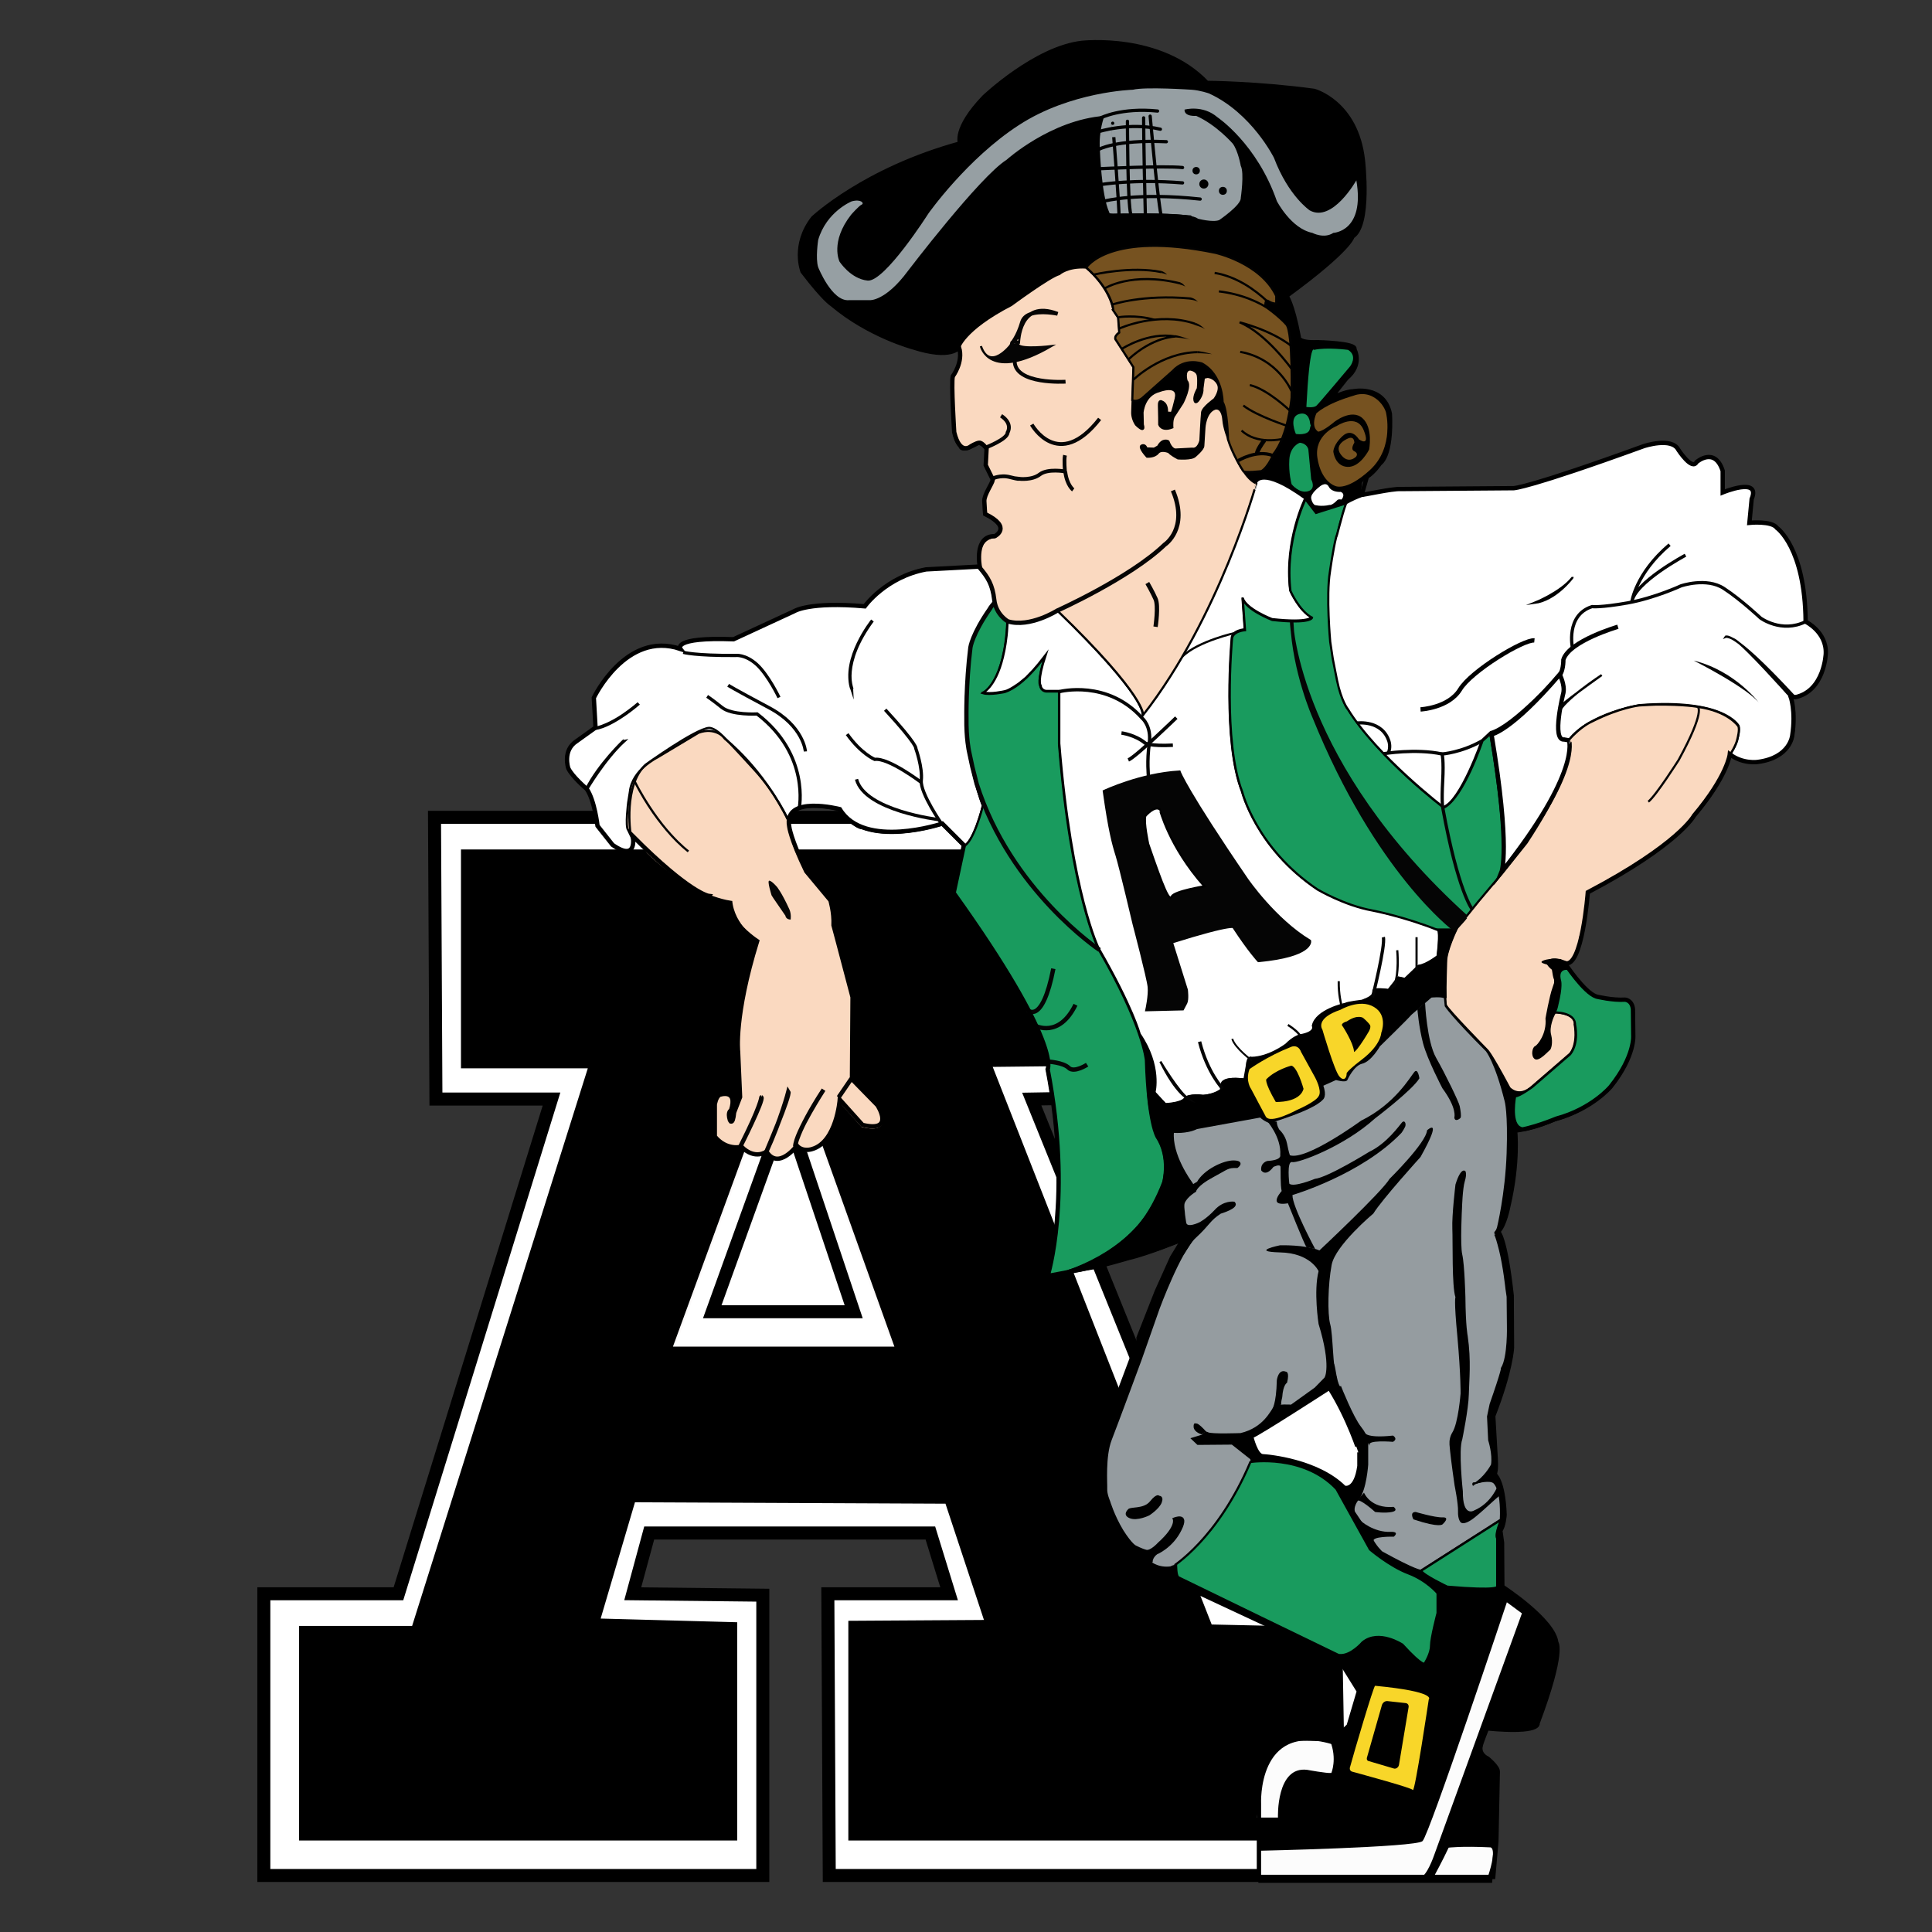 <?xml version="1.0" encoding="utf-8"?>
<!-- Generator: Adobe Illustrator 27.7.0, SVG Export Plug-In . SVG Version: 6.00 Build 0)  -->
<svg version="1.1" id="Layer_1" xmlns="http://www.w3.org/2000/svg" xmlns:xlink="http://www.w3.org/1999/xlink" x="0px" y="0px"
	 viewBox="0 0 680.3 680.3" style="enable-background:new 0 0 680.3 680.3;" xml:space="preserve">
<rect x="0" y="0" width="680.3" height="680.3" fill="#333333" stroke="none"/>
<style type="text/css">
	.st0{fill:#FFFFFF;stroke:#000000;stroke-width:4.582;stroke-miterlimit:10;}
	.st1{stroke:#000000;stroke-width:0.764;stroke-miterlimit:10;}
	.st2{fill:#FFFFFF;stroke:#FCFAFA;stroke-width:0.764;stroke-miterlimit:10;}
	.st3{fill:none;stroke:#000000;stroke-width:4.582;stroke-miterlimit:10;}
	.st4{fill:#FAD9C0;stroke:#FAD9C0;stroke-width:0.764;stroke-miterlimit:10;}
	.st5{fill:#FFFFFF;stroke:#000000;stroke-width:0.764;stroke-miterlimit:10;}
	.st6{fill:#199B5E;stroke:#000000;stroke-width:0.764;stroke-miterlimit:10;}
	.st7{fill:#FAD9C0;stroke:#000000;stroke-width:0.764;stroke-miterlimit:10;}
	.st8{fill:#959CA0;stroke:#000000;stroke-width:0.764;stroke-miterlimit:10;}
	.st9{fill:#FCFCFC;}
	.st10{fill:#FFFFFF;stroke:#000000;stroke-width:1.527;stroke-miterlimit:10;}
	.st11{fill:#765220;stroke:#020202;stroke-width:0.764;stroke-miterlimit:10;}
	.st12{fill:#969FA3;}
	.st13{fill:#189B5D;}
	.st14{fill:#765220;}
	.st15{fill:#FFFFFF;}
	.st16{fill:#F8D629;}
	.st17{fill:#F8D629;stroke:#F8D629;stroke-width:0.764;stroke-miterlimit:10;}
	.st18{fill:none;stroke:#050505;stroke-width:1.527;stroke-miterlimit:10;}
	.st19{fill:#050505;}
	.st20{fill:none;stroke:#050505;stroke-width:0.764;stroke-miterlimit:10;}
	.st21{fill:none;stroke:#050505;stroke-width:1.145;stroke-miterlimit:10;}
	.st22{fill:none;stroke:#050505;stroke-width:1.184;stroke-miterlimit:10;}
	.st23{fill:none;stroke:#050505;stroke-width:1.222;stroke-miterlimit:10;}
	.st24{fill:#050505;stroke:#050505;stroke-width:1.184;stroke-miterlimit:10;}
	.st25{fill:none;stroke:#050505;stroke-width:0.649;stroke-miterlimit:10;}
	.st26{fill:#050505;stroke:#050505;stroke-width:1.145;stroke-miterlimit:10;}
	.st27{fill:none;stroke:#000000;stroke-width:1.527;stroke-miterlimit:10;}
	.st28{fill:none;stroke:#000000;stroke-width:0.764;stroke-miterlimit:10;}
	.st29{fill:#050505;stroke:#050505;stroke-width:0.764;stroke-miterlimit:10;}
	.st30{fill:none;stroke:#050505;stroke-width:1.336;stroke-miterlimit:10;}
	.st31{fill:none;stroke:#000000;stroke-width:1.145;stroke-miterlimit:10;}
	.st32{fill:none;stroke:#000000;stroke-width:1.145;stroke-linecap:round;stroke-miterlimit:10;}
</style>
<g id="Letter_A">
	<polygon class="st0" points="268.6,660.4 92.9,660.4 92.9,561.2 140.3,561.2 194.2,387 153.5,387 153,287.8 209.5,287.8 
		404.5,287.8 404.5,386.3 363.3,387 427.4,545.4 488.5,569.3 490,660.4 292,660.4 291.5,561.2 334.2,561.2 327.6,539.8 228.6,539.8 
		222.8,561.2 268.6,561.7 	"/>
	<polygon class="st1" points="162.7,299.5 162.7,375.8 207.5,375.8 145.4,572.9 105.7,572.9 105.7,647.7 259.2,647.7 259.2,571.6 
		211,570.3 223.3,528.6 333.2,529.1 347,570.8 299.1,571.1 299.1,647.7 473.5,647.7 472.2,573.4 426.4,572.4 349,375.3 394.6,374.8 
		393.8,299.5 	"/>
	<polygon class="st2" points="237.5,473.8 314.4,473.8 283.8,388.3 268.8,388.3 	"/>
	<polygon class="st3" points="250.8,461.9 300.6,461.9 279.8,399.8 273.2,399.8 	"/>
</g>
<g id="black_fill">
	<path d="M485.7,163.5c4.6-3.6,3.6-17.6,3.6-17.6c-2-10.2-13-7.9-13-7.9c-2.5,0-7.9,2.5-7.9,2.5l5.6-7.1c5.9-4.8,2.8-10.2,2.8-10.2
		c1-2.3-13-2.5-13-2.5c-7.4,0.3-6.6-2-6.6-2c-2.3-12-4.3-14.3-4.3-14.3c22.7-16.5,23.2-20.9,23.2-20.9c6.4-3.8,3.7-26.9,3.7-26.9
		c-2.3-20.5-17.2-24.4-17.2-24.4c-19.9-2.7-37.7-2.8-37.7-2.8c-16.4-17.3-44-14.1-44-14.1c-16.3,1.8-34.5,19.1-34.5,19.1
		c-10.8,11.3-8.4,16.3-8.4,16.3C304.3,60,286.2,77,286.2,77c-7.4,9.5-3.7,18.8-3.7,18.8c7.8,10.1,10.4,11.6,10.4,11.6
		c13,10.9,28.5,15.1,28.5,15.1c13.6,4.4,16.2,0,16.2,0c1.6,5.3-2.2,10.2-2.2,10.2c-0.7,2.4,0.5,19.7,0.5,19.7c2,8.3,5.8,5,5.8,5
		s1.9-1.2,3-1.3s2.6,2.1,2.6,2.1L347,164l2.5,5.1c-0.4,1.6-3.1,5.4-3,7.6c0.1,2.4,0.3,4.5,0.3,4.5c9.7,4.8,3.4,7.8,3.4,7.8
		c-7.4-0.2-5.3,10.7-5.3,10.7l-18.9,1c-14.3,2.7-21.6,13-21.6,13c-19.7-1.7-24.8,1.7-24.8,1.7l-21.4,9.9c-22-0.8-18.7,3.4-18.7,3.4
		c-19.3-6.5-30.5,17.2-30.5,17.2l0.6,10.5l-6.7,4.8c-5,3.2-2.9,9.5-2.9,9.5c1.3,2.9,6.5,7.3,6.5,7.3c2.9,4,3.8,13,3.8,13l5.3,6.7
		c9,6.3,7.1-3.1,7.1-3.1c20.2,20.4,26.9,21.1,26.9,21.1c-1.1,1.7,9.6,8.9,9.6,8.9c1.9,3.4,7.3,7,7.3,7c-8.2,26.5-6.7,38.9-6.7,38.9
		l0.7,16l-2.1,5.4c-0.6,5-1.5,2.7-1.5,2.7c-1-3.1,0.4-3.4,0.4-3.4c2.5-7.8-4-5.5-4-5.5c-1.3,0.8-1.7,3.4-1.7,3.4v11.3
		c4.2,5.2,9.4,3.6,9.4,3.6c4.8,4.8,8.8,1.7,8.8,1.7c4.2,6.7,10.7-2.1,10.7-2.1c2.1,2.5,5.4,1.2,5.4,1.2c8.6-2.5,9.5-17.7,9.5-17.7
		l8.2,9.2c11.6,2.9,5.3-6.9,5.3-6.9l-9-9.2l0.2-28.9c-4.8-18.3-6.7-25.3-6.7-25.3c0.2-4.6-1.1-8.8-1.1-8.8l-8.5-10.2
		c-5.5-11.6-6-15.8-6-15.8c-2-11.2,17.8-6.1,17.8-6.1c8.7,14.3,36.1,5.1,36.1,5.1l7.6,7.6l-3.6,16.8c38.2,53.5,33.1,62.1,33.1,62.1
		c8.7,45.3,0,72.8,0,72.8c31.6-5.6,47.9-13.2,47.9-13.2L400.4,473l-6.1,16.3c-13.2,32.1-3.6,45.3-3.6,45.3
		c9.2,18.8,19.9,20.9,19.9,20.9l60.1,28l7.6,12.2l-3.6,12.2l-6.1,5.6c-27-7.6-25.5,21.9-25.5,21.9V663h82.3l1.3-14.4l0.5-24.6
		c0-1.7-3.6-4.6-3.6-4.6c-3.4-1.7-2.4-4.5-2.4-4.5c0-0.6,2.2-6.1,2.2-6.1c19.2,1.8,17.8-1.8,17.8-1.8c9.5-25.3,6.6-28.4,6.6-28.4
		c-0.9-8-19-19.7-19-19.7l-0.1-15.5l-0.6-4.3c1.3-1.4,1.5-5.5,1.5-5.5c-0.5-12.5-3.6-14.3-3.6-14.3c0.9-1,0.4-6.6,0.4-6.6l-0.8-13.9
		c6.4-16,6.6-24.1,6.6-24.1l-0.1-18.3c-2.3-21-4.8-22.5-4.8-22.5c2.3-2,3.6-8.9,3.6-8.9c3.7-15.8,2.4-26.7,2.4-26.7
		c5.7-0.5,14.5-4.2,14.5-4.2c12.6-3.4,19.1-11.2,19.1-11.2c8.8-11.1,8-18.3,8-18.3l-0.1-9c-0.3-3.3-2.8-3.4-2.8-3.4
		c-4.3,0.3-10.1-1.1-10.1-1.1c-4.3-1.5-11.1-11.8-11.1-11.8c6.1,2.2,8.1-24.9,8.1-24.9c32.1-16.9,37.4-27,37.4-27
		c11.8-14,12.6-21.6,12.6-21.6c4.6,3.4,9.8,2.7,9.8,2.7c11.6-1.5,12.2-9.4,12.2-9.4c1.3-8.7-0.6-13.7-0.6-13.7l1.7,0.3
		c10.3-2.3,10.7-15.4,10.7-15.4c0.3-7.6-7.1-11.2-7.1-11.2c-0.1-26.1-10.1-33-10.1-33c-1.8-2.5-9.7-1.8-9.7-1.8l0.8-8.4
		c3.3-7.9-10.2-2.3-10.2-2.3V166c-2.8-8.7-9.2-3.1-9.2-3.1c-1.5,3.1-6.4-4.3-6.4-4.3c-2.3-4.6-12.2-1.3-12.2-1.3
		c-40.7,14.8-45.8,14.8-45.8,14.8l-39.7,0.3c0,0-11.7,1.8-14,2.3l0.5-4.7l1.3-1.6L485.7,163.5z"/>
</g>
<g id="figure_color_and_deyail">
	<path class="st4" d="M221.4,292.3c0,0-1.3-13.2,2.9-19.3c0,0,2.1-2.9,5.7-5.3l16.2-9.7c0,0,5.5-2.7,9,1.7c0,0,15.7,14.4,22.5,29.1
		c0,0-1.4,5.9,4.4,16c0,0-0.7,0.4,9.4,12.6c0,0,1.5-0.4,1.9,8.8l6.5,26.7v27.5l9,9.2c0,0,6.3,9.7-5.3,6.9l-8.2-9.2
		c0,0-1.6,15.8-9.9,17.6c0,0-1.1,1.1-5-1.1c0,0-6.9,8.6-10.7,1.3c0,0-4.6,2.7-8.8-1.7c0,0-3.6,2.7-9.4-3.6v-9.7c0,0-0.1-3.4,3.3-4
		c0,0,3.4-1.9,1.7,5.3c0,0-1.3,10.1,2.7,0.8l1.5-5.3l-1-16c0,0-0.6-13.6,7.4-39.7c0,0-8.4-5.7-9-14.3c0,0-13.9-1-30.1-16.8
		C228.1,299.7,226.7,298.8,221.4,292.3z"/>
	<path class="st5" d="M339.3,297.9l-7.6-7.6c0,0-16.4,5.6-28,1.3c0,0-2,0.8-8.2-6.4c0,0-16.7-4.4-17.9,3.6c0,0-4.3-9.4-11.9-17.7
		c0,0-8.9-9.8-10.7-11.4c0,0-3.2-3.8-9-1.7l-14.5,8.7c0,0-8.9,4.3-9.7,12.1l-0.6,3.8c0,0-1.1,8.5,0,9.7l1.5,3.1c0,0,0.9,6.6-4.6,3.8
		l-2.6-1.6l-5.3-6.7c0,0-0.9-9.2-3.8-13c0,0-3.4-2.5-6.5-7.3c0,0-2.2-6.6,2.9-9.5l6.7-4.8l-0.6-10.5c0,0,6-12.6,16.5-16.8
		c0,0,6.3-3.1,14-0.4c0,0-1.8-2.5,5.9-3.1c0,0,5.3-0.8,12.9-0.3l21.4-9.9c0,0,6.9-3.9,24.8-1.7c0,0,8-10.8,21.6-13l18.9-1
		c0,0,3.8,2.4,5.2,12.5c0,0-6.4,7.8-8.5,15.7c0,0-3.1,23.4-0.3,37.9c0,0,2.5,12.2,4.8,17.8C346.2,283.7,342.9,296.9,339.3,297.9z"/>
	<path class="st6" d="M350.1,212.3c0,0-6.4,7.8-8.5,15.7c0,0-3.1,23.4-0.3,37.9c0,0,2.5,12.2,4.8,17.8c0,0-3.3,13.2-6.9,14.3
		l-3.6,16.8c0,0,35.8,48.7,33.1,62.1c0,0,6.7,30.3,2.4,60.6c0,0,0.2,0.8-2.4,12.2c0,0,18.3-3.4,31.2-16.9c0,0,5.1-4.7,9.7-16.5
		c0,0,2.4-8.8-2.3-15.9c0,0-3.1-4.6-3.8-27.1c0,0-1-12.1-16.7-39.1c0,0-9.8-19.9-13.9-72.2v-18.5h-4.4c0,0-1.9,0-2.2-2
		c0,0-1.3-1.3,1.8-10.7c0,0-7.3,10.7-14.4,12.9c0,0-5.2,1.1-7.5,0.4c0,0,7.6-3.8,8.5-25.2C354.9,218.8,352.2,217.6,350.1,212.3z"/>
	<path class="st5" d="M410.3,388.8l-3.8-4.1c0,0,2.5-9.3-5.2-20.6c0,0-2.4-9.3-14.4-30.1c0,0-9.6-19.1-13.9-72.2v-18.5h-4.4
		c0,0-1.9,0.1-2.2-2c0,0-1.3-1.3,1.8-10.7l-2.5,3.2l-1.9,2.2l-2.5,2.6l-2.3,1.9c0,0-3.5,2.6-5.2,2.9c0,0-5.2,1.2-7.5,0.4
		c0,0,4.9-2.3,7.3-14.5c0,0,0.9-4.1,1.1-8.8l0.1-1.9c0,0,7,2.6,17.4-3.8c0,0,29.4,28,30.2,36.8c0,0,22.6-26.2,39.9-81.7
		c0,0,1.8-5.6,17.3,5.6c0,0-7.4,14.8-5.3,32.3c0,0,3.1,7.1,7.6,9.4c0,0-0.3,2.3-14,0.8c0,0-9.4-3.6-10.4-7.6l0.8,11.2
		c0,0-4.6,0.3-4.6,3.3c0,0-3.3,36,3.6,53.6c0,0,4.9,19.9,26.5,34.4c0,0,9.4,5.6,19.3,7.4c0,0,11.1,2.1,23.1,6.9c0,0,1.2-0.5,0,9.5
		c0,0-4,3.1-6.7,3.4l-4.8,4.6l-2.3-0.5l-3.5,4.4c0,0-5-0.7-5.3,0.2c0,0,1.2,1.8-4,3.6c0,0-5.1,0.6-5.9,1.1c0,0-10.3,2.2-11.4,7.7
		c0,0,1.4,2.4-4.7,3.4c0,0-2.3,0.7-4.7,3.2c0,0-6,4.6-12.2,4.7c0,0-1.4-0.9-1.7,3.1l-0.8,4.5c0,0-5.7-0.6-7.1,0.5
		c0,0-1.4,0.4-1.1,3.1c0,0-2.2,1.9-6.5,2.2c0,0-4.9-0.6-6.1,0.7C417.6,386.6,416.8,388.4,410.3,388.8z"/>
	<path class="st6" d="M459.7,175.8c0,0-7.4,14.8-5.3,32.3c0,0,3.1,7.1,7.6,9.4c0,0-0.3,2.3-14,0.8c0,0-9.4-3.6-10.4-7.6l0.8,11.2
		c0,0-4.6,0.3-4.6,3.3c0,0-3.3,36,3.6,53.6c0,0,4.9,19.9,26.5,34.4c0,0,9.4,5.6,19.3,7.4c0,0,11.1,2.1,23.1,6.9h6.5
		c0,0,10.5-13.3,16.4-20c0,0,1.9-11.1-4.4-49.1l-2.8,2.5c0,0-6.7,20-13.6,23.5c0,0-22-16.4-33.6-34.5c0,0-3.2-2.2-6.1-23.8
		c0,0-2.1-17.6,1.1-32.1c0,0,1.3-8.4,4.3-16.8l-10.7,3.4L459.7,175.8z"/>
	<path class="st5" d="M474,177.2c0,0,7.8-5,19.3-5l39.7-0.3c0,0,3.4,0.7,45.8-14.8c0,0,10.1-3.6,12.2,1.3c0,0,4.6,7.4,6.4,4.3
		c0,0,5.9-6,9.2,3.1v7.6c0,0,13.5-5.7,10.2,2.3l-0.8,8.4c0,0,6.8-1.3,9.7,1.8c2.8,3.1,9.3,8.2,10.1,33c0,0,10.5,4.7,6.2,16.5
		c0,0-2.7,10.6-11.4,9.8l0.8,3.6c0,0,0.9,6.6-0.1,9.7c0,0-0.6,6.8-8.5,9c0,0-6.5,3.1-13.6-1.8c0,0,2.4-3.6,2.7-6
		c0,0,0.7-2.5,0.3-4.1c0,0-4.9-9.7-34.9-7.3c0,0-17.7,2.9-24.8,12.2l-1.7-0.3c0,0-4.3,1.8-0.3-16.4c0,0,0.8-1.7-1.3-6.5
		c0,0-16.2,18.2-24.3,20.5l-3.1,2.9c0,0-7.4,21.4-13.6,23.5c0,0-23.5-18-33.6-34.5c0,0-2.3-2.8-3.8-10.1l-1.5-7.6l-0.9-6
		c0,0-1.5-16.2-0.1-24.7c0,0,1.1-7.9,2.2-12.2C470.7,189.2,472.4,181.5,474,177.2"/>
	<g>
		<path class="st7" d="M609.2,265.7c0,0,2.2-3.3,2.6-5.6c0,0,0.9-3.3,0.3-4.4c0,0-3.5-5.3-14.3-6.8c0,0-4.5-0.9-14.7-0.8
			c0,0-5,0.2-5.9,0.3c0,0-6.8,0.7-16.5,5.6c0,0-4,1.6-8.3,6.6c0,0,4.3,7-14.9,36.2l-8.4,10.5l-8.5,10.1l-7.9,9.8
			c0,0-3.2,6.5-3.6,10.8s-0.5,14.4,0,15.9s14.4,15.7,14.4,15.7s1,0.4,8,13.5c0,0,3.3,3.8,8-0.5l13.3-11.5c0,0,2.9-2.8,1.7-10.4
			c0,0,1.1-3.8-7.3-4.3l0.5-8.4v-6.1c0,0-4.6-3-1.8-3.8c0,0,2.9-1,5,1.1c2.1,2.2,6.3-7.8,5.8-8.9s0,0,0,0s2-7.6,2.4-16
			c0,0,26.5-13,37.4-27C596.6,287.4,606.4,276.9,609.2,265.7"/>
		<path class="st7" d="M609.2,265.7"/>
	</g>
	<path class="st1" d="M376.9,447.3c0,0,24.7-6.7,32.8-31.1c0,0,2.4-8.8-2.3-15.9c0,0-2.8-7.7-3.1-15.8l2.3,0.3l3.8,4.1
		c0,0,5,0.1,7.3-2.3c0,0,1.7-1.4,6.1-0.7c0,0,4.5-0.3,6.5-2.2c0,0-2.1-5.1,8.1-3.5c0,0,2.1,10,5.6,12.9l-22.5,4.1
		c0,0-4.5,1.7-8.4,1.3c0,0-0.6,4.7,2.8,11.7c0,0,1.7,4.3,3.3,5.9c0,0,1.5,1.2,1.4,3.1c0,0-3.8,2.5-4.1,4.6c0,0-0.2,5.8,0.8,7.6
		c0,0,1.1,1.6,5.1,1.3l-5.7,8.8l-2.7,1.6l2.9-6.5c0,0-12.9,5.3-19.3,6.7c0,0-9.6,2.9-14.3,3.6C383.1,446.8,377.7,448.3,376.9,447.3z
		"/>
	<path class="st1" d="M486.9,366.4c0,0,6.2-10.5-5.9-14.4c0,0,3.4-1.1,2.7-3.1c0,0-0.2-0.9,5.3-0.2l3.5-4.4l2.3,0.5l4.8-4.6
		c0,0,2.7-0.1,6.7-3.4c0,0,1.1-9,0-9.5h6.5c0,0-3.7,7.7-3.6,11.4c0,0-0.3,9-0.2,12.3c0,0-2.2-0.7-4.9-0.3l-7.1,6.1
		c0,0-6.4,6.8-7.1,7L486.9,366.4z"/>
	<path class="st6" d="M549.2,338.2c0,0-8.1-1.5-1.4,3.8l-0.5,14.5c0,0,7.3-0.2,7.3,4.3c0,0,1.5,6.3-1.7,10.4l-13.3,11.5
		c0,0-4.7,3.5-6.1,3.3c0,0-1.7,8.9,1.5,10.9l2,1c0,0,4.4-0.7,10.4-3.4c0,0,9.6-1.9,19.3-11c0,0,6.1-6.2,8.2-15.7c0,0,0.6-6.9,0-13.1
		c0,0,0.1-3.4-5.7-2.6c0,0-3.8,0-7-1.1c0,0-4.6-2-8.8-8.6L551,339C550.9,339.2,550.7,338.6,549.2,338.2z"/>
	<path class="st8" d="M399.9,474.6l6.7-15.2l7.3-16.4l2.7-1.6l5.7-8.8c0,0-3.6,0.8-5.1-1.3c0,0-0.9-2.1-0.8-7.6c0,0-0.1-2,4.1-4.6
		c0,0,0.3-0.7-1.4-3.1c0,0-6.9-9.4-6.1-17.5c0,0,4.8,0.5,8.4-1.3l22.5-4.1c0,0,0.6,0.9,3.1,2c0,0,15-4.3,18.5-8.1c0,0,1.5-0.9,0-4.9
		l4.9-2.2c0,0,3.7,1.1,3.8,0c0,0,2.3-5,5.3-5.7c3.1-0.7,6.1-6,6.1-6l5.7-5.6l3.6-3.6l1.9-2l7.1-6.1c0,0,3.6-0.4,4.9,0.3l0.3,3
		c0,0,2.2,3.5,14.4,15.7c0,0,3.2,3.8,6.7,17.8c0,0,1.2,4,0.7,18.4s-3.4,26.2-3.4,26.2s-0.5,1.6-1.2,2.1c0,0,0.4-0.3,1.9,5.7
		s2.3,13.8,2.3,13.8l0.4,2.7l0.1,10.3c0,0,0.3,11-2.1,14.9c0,0,0.3,0.4-4,12.7l-0.9,4.3l0.4,8.3c0,0,1.6,4.9,1,8.7
		c0,0-1.6,3.3-5.1,6.1c0,0,4.2-1.1,5.7,0c0,0,3,1.8,2.5,13.2l-28.2,18c0,0-1.5,0.3-13.8-6.5c0,0-2.3-2-4-5.6l-5.7-8.5
		c0,0-1-1.8,1.5-4.9c2.5-3.1,3.1-11.9,3.1-11.9v-7.3c0,0,0.4-2.2-2.4-5.7s-7-14.1-7-14.1s-1,0.8-2.1-6.1s-2.3,1.9-2.3,1.9l-4.4,4.5
		l-8.5,6.1c0,0-4.8-0.4-5.9,0.7s-3.5,7.3-11.9,9.3c0,0-10.5,0.4-11.6-0.3c-1.1-0.7-1.8,0.8-1.8,0.8l-3.6,1.1l1.9,1.8l12.1-0.1
		l6.7,5.3c0,0,0.4,1.5,0.2,2.7s-9.3,19-9.3,19l-5.5,6.5c0,0,0.2,2.9-9.2,8.7c0,0-6.5,4-9.6,3.9c0,0-10-4.8-17.4-21.5
		c0,0-5.2-8.3-0.4-28C389.3,504.6,389.4,501.8,399.9,474.6z"/>
	<path class="st6" d="M440.3,514.8c0,0,18.6-2.9,30.3,9.5l11.8,21.3c0,0,6.9,5.9,13.5,8.4s10.3,7,10.3,7v7c0,0-2.3,8.7-2.3,11.5
		s-2.2,6.2-2.2,6.2s-0.3,1.7-7.9-6.6c0,0-8.3-5.5-14-0.8c0,0-4,4.7-7.9,4.5c0,0-1.8,0.4-4.5-0.4l-57.2-26.7l-4.1-1.7
		c0,0,3.8-0.7,6.7-2.3C412.8,551.7,428.8,542,440.3,514.8z"/>
	<path class="st6" d="M500.4,553.1l28.2-18c0,0-2.3,5.1-1.4,6.6v17c0,0,0.8,1.6-17.6,0C509.6,558.7,501.2,554.7,500.4,553.1z"/>
	<path class="st5" d="M468,489.2c0,0-24.1,15.6-27,16.8c0,0,1.6,6.4,3.7,6.4c2.1,0.1,19.3,1.7,28.8,11.1c0,0,3.6,1.3,4.8-7.3v-4.8
		C478.3,511.5,474.6,499.7,468,489.2z"/>
	<path class="st9" d="M443.2,651.7c0,0,55.3-1.2,57.7-3.4c2.4-2.2,29.7-84.1,29.7-84.1l5.3,3.9l-31,85.4c0,0-2.4,7-4.8,7.7
		l-56.9-0.3L443.2,651.7L443.2,651.7z"/>
	<path class="st9" d="M505,660.6c0,0,3-5.5,5.1-10c0,0,4.5-0.6,14.7-0.1c0,0,2.5-0.1-0.8,10.1H505z"/>
	<path class="st9" d="M442.6,640h7.4c0,0-0.7-18.2,10.3-16.8c0,0,7,1.3,8.5,1.1c0,0,2.1-4.9-0.4-11.2l-13.9-0.2
		c0,0-7.8,3.2-9.9,11.6L442.6,640z"/>
	<path class="st7" d="M402.5,251.8c0,0,1.4-6.3-30.2-36.8c0,0-9.4,6.2-17.4,3.8c0,0-2.8-1.2-4.8-6.5c0,0-0.8-8.7-5.2-12.5
		c0,0-1.8-10,5.3-10.7c0,0,6.3-2.8-3.4-7.8l-0.3-4.5c0,0-0.6-1.1,3-7.6l-2.5-5.1l0.3-5.8c0,0-0.1-0.9-2.6-2.1c0,0-6.3,4-6.8,0.9
		c0,0-1.5-1.2-2-4.5l-0.6-19.1c0,0,4.5-7.3,2.3-10.8c0,0,1.5-6.5,18.5-15.3c0,0,13.4-9.9,16.9-10.9c0,0,2.9-2.7,9.4-2.3
		c0,0,8,6.3,9.7,15.1l1.7,2.5l0.4,5.3c0,0-2.1,1.1-1.1,2.7c1,1.5,6.1,9.5,6.1,9.5l-0.5,15.6c-0.1,1.6,0.4,3.2,1.3,4.6l0,0
		c0,0,3.4,3.5,2.4,0l-0.1-4.2c0,0,0.4-6.2,5.9-7.6c0,0,7.1-2.8,5.8,2.7c-1.3,5.5-1.5,5-1.5,5l-1.6-0.1c0,0,0.4-3.1-1.8-3.9
		c0,0-1.1-0.8-1,1.5s0.1,6.6,0.1,6.6s0.8,2.5,4.6,1c0,0-0.3-3.1,0.8-4.3l2.8-4.3c0,0,3.2-6.2,1.4-7.8c0,0-1.1-3.9,1.3-4
		c0,0,2.4,0.3,2.7,2.2c0.3,1.9,0,4.5,0,4.5s-1.5,2.5-1.2,4.1s1.4,0,1.4,0s1.6-2,1.4-4.1l0.5-3.8l1.3-0.3c0,0,2.3,0.1,3.6,2.4
		s-1.2,5.5-1.2,5.5s-4.1,2.9-4.3,4.6c-0.2,1.7-0.6,9.9-0.6,9.9s-0.7,3.3-2.9,2.9l-5.9,0.3c0,0-1.4,0.1-2.5-2.9c0,0-2-1.2-3.6,1.8
		l-1.4,0.8l-2.7-0.1c0,0-0.4-1.6-1.7-1c-1.2,0.6,1.9,3.9,1.9,3.9s2.6,0.2,3.8-1.3c1.2-1.5,3.9-0.3,3.9-0.3s0.4,0.7,3.2,2.2
		c0,0,4.8,0.4,6-0.8c0,0,2.9-2.4,2.9-3.6l0.4-6.4c0,0,0.3-5.5,3.7-6.7c0,0,2.6-1,3,4.1s5,14.3,5,14.3s3.1,6.6,6.6,7.9
		C442.4,170.2,429.4,217.4,402.5,251.8z"/>
	<path class="st10" d="M528.7,307.1c0,0,3.3-8-3.5-48.5c0,0,6.9-1.1,24-21.1c0,0,1.9,3.6,1.3,6.5c0,0-4.3,16.9,0.3,16.4l1.7,0.3
		C552.4,260.7,556.9,271.6,528.7,307.1z"/>
	<path class="st11" d="M382.5,94.2c0,0,8-12.9,45.4-5.2c0,0,16,3.5,21.5,15.2v2.7c0,0-1.3,0.1-2.7-0.8c-1.4-1-1.1,1.8-1.1,1.8
		s5.1,3.7,7.4,6.4c2.3,2.7,1.8,25.7,1.8,25.7s-1.2,13.6-6.4,19.9c0,0-1.7,4.5-4.2,6c0,0-5.9,0.7-6.4,0s-3.9-6.2-5.4-11.2
		c0,0-0.2-10.4-1.9-13.1c0,0,0.1-9.6-7.3-13.6c0,0-5.9-2.1-10.2,2.6l-10.7,9.5c0,0-1.9,1.7-3.6,0.8l0.4-11.6l-6.1-9.5
		c0,0-1.2-1,1.1-2.7c0,0-0.2-3.1-0.4-5.3l-1.7-2.5C392.2,109.3,391.5,102.1,382.5,94.2z"/>
	<path class="st12" d="M299.9,70.9c0,0-8.9,3.6-11.8,13.6c0,0-1,6.5,0,9.6c0,0,4.8,12.1,10.8,11.6h7.4c0,0,5.5,0.4,13.4-10.3
		c0,0,25.3-33.2,34.7-39.1c0,0,15.6-14.1,34.5-15.5c0,0-2.1,5.1-1.6,12c0,0,0.5,15.9,3.3,22c0,0-0.9,1.3,11.5,0.4
		c0,0,17.2-0.4,19.7,1.8c0,0,5.2,1.4,7.5,0.5c0,0,7.8-5.3,7.6-7.8c0,0,1.3-8.8,0-11.3c0,0-0.9-5.2-2.8-7.8c0,0-5.7-6.6-12.9-9.8
		c0,0-4.2,0.4-4.1-2.2c0,0,6.4-1.8,11.6,2.7c0,0,13.9,9.3,20.9,29.5c0,0,5,9.7,12.5,11.2c0,0,4.1,2.2,7.4,0c0,0,11.2-0.4,8.1-18.5
		c0,0-8.4,15-16.4,10.6c0,0-7.5-5-12.6-18.5c0,0-7.8-15.8-22.9-22.7c0,0-3.1-1.1-6.1-1.3c0,0-16.3-1.1-20.7,0c0,0-22,0.6-40.2,12.5
		c-18.2,11.8-31.8,31.1-31.8,31.1s-15.4,24.2-21.4,23.6s-9.9-6.7-9.9-6.7s-3.4-6.9,4.1-16.5c0,0,2.9-3.3,3.8-3.6
		C304.3,71.6,303.3,70,299.9,70.9z"/>
	<path class="st13" d="M457.7,155.9c0,0-3.4,1.1-3.7,5.9c-0.3,4.8,0.8,8.7,0.8,8.7s2.6,3.3,5.7,2.5s1.2-4.2,1.2-4.2l-1-10.5
		C460.7,158.3,460.4,156.2,457.7,155.9z"/>
	<path class="st13" d="M461.3,149c0,0-0.2-4.3-3.9-3.2s-1.1,7-1.1,7s4.4,0.7,4.9-1.7S461.7,150.8,461.3,149z"/>
	<path class="st13" d="M460,143.3c0,0,2.5,0.4,3.5-0.4c1-0.9,11.9-13.9,11.9-13.9s2.8-3.6-0.7-5.8c0,0-7.5-1-12,0
		C462.7,123.2,461.2,120.1,460,143.3z"/>
	<path class="st14" d="M464.2,152c0,0-2.8-1.3-0.7-6.4c0,0,3-3.3,13.2-6.3c0,0,3.4-1.5,6.9,0.5s4.4,5.3,4.4,5.3s3.2,12.3-5.6,20.4
		c-8.8,8-12.5,5.5-12.5,5.5s-4.7-1.5-6-9.7s6.8-11.3,6.8-11.3s7-4.7,9.5,1.5s-1.7,3.2-1.7,3.2s-2.4-4.2-5.7-1.2s-3.3,5.5-3.3,5.5
		s0.5,5.2,5,5.4s7.6-6.1,7.6-6.1s1.5-7.7-2.4-11.1s-9.9,1.4-9.9,1.4S466.2,151.7,464.2,152z"/>
	<path class="st14" d="M476.9,155.9c0,0-1.6,2.3,0,3c1.6,0.8,0.6,1.9,0.6,1.9s-2.7,2.9-5.4-0.8c-2.7-3.7,2.8-5.7,2.8-5.7
		S476.8,153.4,476.9,155.9z"/>
	<path class="st15" d="M472.1,173.2c0,0-3.1,0.3-4.2-1.8s-3.4,0.1-3.4,0.1s-3.1,2.3-2.8,4s1.2,2.3,1.2,2.3s2.2,0.7,5.3,0
		c0,0,0.8,0.3,2.8-1.8c0,0,0.5-0.3,1.3-0.1C472.4,176,474,174,472.1,173.2z"/>
	<path class="st16" d="M484.2,593.6c-0.5,0-7.5,23.7-8.9,28.9c-0.1,0.6,0.2,1.1,0.7,1.3c4.3,1.2,21,5.7,21.5,6.5
		c0.7,1,5.6-31.9,5.6-31.9S506.2,595.7,484.2,593.6z M492.6,621.5c-0.2,0.9-1.1,1.5-1.9,1.2l-8.8-2.6c-0.5-0.1-0.7-0.6-0.6-1.1
		l5.3-18.6c0.3-0.9,1.1-1.5,2-1.4l6.4,0.7c0.7,0.1,1.1,0.7,1,1.4L492.6,621.5z"/>
	<path class="st17" d="M462.7,379.5l-4.9-8.9c-1-2.8-3.3-1.5-3.3-1.5c-8.1,3.2-14.2,7.6-14.2,7.6c-1.4,4,0.6,6.6,0.6,6.6
		c0.6,1.2,5,9.4,5,9.4c1,3,10.6-2.2,10.6-2.2s6.5-2.8,7.5-4.7C465.2,384.1,462.7,379.5,462.7,379.5z M449,388.4
		c-4.6-7.9-3.4-8.6-3.4-8.6c3.4-3.5,8.9-4.9,8.9-4.9c2.5-0.4,4.9,8.5,4.9,8.5C458,388.9,449,388.4,449,388.4z"/>
	<path class="st17" d="M483.6,354.9c-4.8-2.9-11.4,1-11.4,1c-8.9,3-6.2,6.5-6.2,6.5s4.3,14.8,6,16.5c1.7,1.8,1.8-0.7,1.8-0.7
		s-1.2-0.3,5.5-5.4s6.7-9.2,6.7-9.2S488.4,357.7,483.6,354.9z M482.2,363.6c0,0-5.6,9.6-5.8,6.7s-3.8-8.5-3.8-8.5
		c-1.6-1.7,1.5-2.5,1.5-2.5c4-2.7,6.1-1.2,6.1-1.2s1.8,1.5,2.5,2.6S482.2,363.6,482.2,363.6z"/>
</g>
<g id="detail_lines">
	<path class="st1" d="M405.5,549.8c0,0,0-1.5,1.7-2.8c0,0,5.5-2.2,8.5-8.4c3.1-6.2-2.4-3.8-2.4-3.8s1.5,2.6-5.3,8.7
		c0,0-2.7,3-4.4,2.6c-1.6-0.4-3.7-1.5-3.7-1.5s-1.4-0.4-4.7-5.6c-3.2-5.3-4.7-10.4-4.7-10.4s-1.1-2.5-1-4.3s-0.7-11.5,1.6-17.4
		c2.3-5.9,10.5-28.1,10.5-28.1l6.4-18.2c0,0,7.4-20,12.7-24.9c5.3-4.9,4.9-6,9-8.7c0,0,6.5-1.9,4.8-3.5c0,0-3.5-0.5-6.5,2.8
		c-3,3.2-5.4,4.4-5.4,4.4s-4.9,2.5-5.3-0.2c-0.1-0.9-0.4-2.2-0.5-3.9c-0.1-0.9-0.3-2.2,0-3.1c0.9-2.3,4-4.1,4-4.1s0.4-2.1,6-5.1
		s5.4-3.5,8.8-3.4c0,0,2.5-1.8-1.1-1.9s-10.4,3.2-12.7,7.4c0,0-5.9,3.2-6.2,5.9c0,0-3.8,7.4,1.1,14.4c0,0-5.8,9.2-10.9,22.1
		l-5.1,12.9c0,0,2,1.2-2.6,7.9c0,0-7.7,17.1-9.7,29.4c-2,12.3-1.2,14.5-0.5,17.6s3.9,14.7,14.6,24.5L405.5,549.8z"/>
	<path class="st18" d="M260.7,403.7c0,0,8.3-16.4,7.4-17.3C268.1,386.4,267.9,389.5,260.7,403.7z"/>
	<path class="st18" d="M269.7,405.9c0,0,8.7-20.3,7.9-21.5C277.6,384.4,275.1,394.1,269.7,405.9z"/>
	<path class="st18" d="M280,403.7c0,0,0.2-4.9,10-20C290,383.7,280.2,398.8,280,403.7z"/>
	<path class="st18" d="M295.3,386.4l4.5-6.6L295.3,386.4z"/>
	<path class="st19" d="M278.4,323.8c0,0,0.3-1.8-0.4-3.5c-2.7-6-4.6-8.3-4.5-8.1c0,0-1.7-2-2.6-2.1c-0.9-0.1,0.8,5.2,0.8,5.2
		s0.3,0.6,4.9,7.2C276.5,322.5,276.8,323.8,278.4,323.8z"/>
	<path class="st20" d="M242.4,299.8c0,0-10.3-7.6-18.9-24.6C223.5,275.2,231.3,291.1,242.4,299.8z"/>
	<path class="st20" d="M222,293.4c0,0-2.5-16.8,5.3-24.1c0,0,17.6-12.7,22.4-13c0,0,2.4-0.1,5.6,3.9c0,0,13.2,10,22.3,28.8"/>
	<path class="st21" d="M206.5,278c0,0,6.3-10.8,13.3-17.2C219.7,260.8,210.9,269.2,206.5,278z"/>
	<path class="st21" d="M209.5,256.5c0,0,6.1-0.8,15.4-8.8C224.9,247.7,215.9,255.6,209.5,256.5z"/>
	<path class="st21" d="M281.4,284.8c0,0,4-19-14.8-33.4c0,0-8.9,0.5-12.4-2.3s-5.2-3.9-5.2-3.9"/>
	<path class="st21" d="M240.6,229.7c0,0,4,1.2,18.4,1.1c0,0,3.4-0.5,7.5,3.2c4.1,3.8,7.8,11.6,7.8,11.6"/>
	<path class="st21" d="M283.6,264.6c0,0-0.6-9-13-15.5c-12.4-6.6-14.2-7.8-14.2-7.8"/>
	<path class="st21" d="M307.2,218.5c0,0-10.8,13.4-7.2,24.2C300,242.6,295.9,233.9,307.2,218.5z"/>
	<path class="st21" d="M331.7,290.3c0,0-7.7-11-7.3-15.5c0.5-4.5-1.9-11.2-1.9-11.2s0.8-1.1-10.8-13.7"/>
	<path class="st21" d="M324.4,275.5c0,0-11.6-8.8-16.4-8.1c0,0-4.8-2-9.7-8.9"/>
	<path class="st21" d="M330.5,288.6c0,0-26-3.1-28.9-14.2"/>
	<path class="st18" d="M350.1,212.3c-1.6,1.9-1.5,2-1.5,2c-6.3,9-6.9,13.7-6.9,13.7c-1.6,12.9-1.4,24.8-1.4,24.8
		c-0.1,7.2,0.9,11.7,0.9,11.7l1.2,5.6l1.5,5.9c11.9,37.6,43.3,58.5,43.3,58.5"/>
	<path class="st18" d="M361.9,355.7c0,0,5.1,5.3,9-14.6"/>
	<path class="st18" d="M364.6,361.2c0,0,8.3,4.5,14.1-7.4"/>
	<path class="st18" d="M369,373.8c0,0,5.4,0.3,7.3,2.2s6.5-1.1,6.5-1.1"/>
	<path class="st20" d="M435.2,222.8c0,0-13.3,2.9-18.9,8.4"/>
	<path class="st22" d="M404.4,273.4c0,0-0.6-5.6,0.3-11.7c0.8-6.1-2.5-8.8-2.5-8.8c-12.2-13.7-29-9.4-29-9.4"/>
	<path class="st23" d="M394.9,258.1c0,0,4.8,0.6,8.4,3.6c0,0,1.7,1.1,9.7,0.7"/>
	<path class="st23" d="M414.2,252.7c0,0-14.1,13.7-16.9,14.9"/>
	<path class="st24" d="M388.9,278.7c0,0,12.7-6,26.3-6.8c0,0,2.4,6.6,23.8,37.9c0,0,9.7,14.1,22.1,21.6c0,0,1,5-17.9,6.8
		c0,0-3.2-3.4-8.7-11.8c0,0,0.8-1.9-22.1,5.3l5.3,16.9c0,0,0.4,3.3-0.2,4.5s-1.1,2.1-1.1,2.1l-12.5,0.3c0,0,1.1-5,0.8-8
		c-0.3-3.1-5.3-22.1-5.3-22.1s-4.7-20-6-24.2C392.1,297.1,390.8,292.2,388.9,278.7z"/>
	<path class="st20" d="M418.5,387c0,0-4.2-1.6-9.9-13.2C408.6,373.8,414.9,384.4,418.5,387z"/>
	<path class="st22" d="M430.5,383.3c0,0-5.3-5.5-8.1-16.5"/>
	<path class="st25" d="M440.9,373.5c0,0-6-4.4-7-7.7"/>
	<path class="st20" d="M457.8,364.8c0,0-0.3-1.3-4.3-3.9"/>
	<path class="st20" d="M472.3,353.8c0,0-1-3.6-0.9-8.3"/>
	<path class="st21" d="M483.3,351.2c0,0,4.6-18.3,3.8-21.2"/>
	<path class="st20" d="M490,348.1c0,0,2.9-1.8,2-13.5c0,0,0.8,7.9-1.1,13"/>
	<line class="st20" x1="498.8" y1="341.6" x2="498.8" y2="330"/>
	<path class="st26" d="M512.1,327.3c0,0-27.3-20.2-49.4-74.8c0,0-7-15.8-7.8-33.1h-0.1c0,0,2,49.5,61.5,103.4
		C516.2,322.7,515.7,323.9,512.1,327.3z"/>
	<path class="st21" d="M518.4,320.2c0,0-5-6.2-10.4-35.9c0,0-0.4-1.9,0-9.3s-0.2-9.5-0.2-9.5s6.8-0.5,14-4.6"/>
	<path class="st21" d="M487.2,265.4c0,0,11.3-1.9,20.6,0.1"/>
	<path class="st21" d="M477.9,254.6c0,0,8.8-1.2,11.2,6.5c0,0,0.7,2.2-0.3,4.1"/>
	<path class="st27" d="M500.2,249.8c0,0,9.9-0.5,13.9-7c3.9-6.5,22.4-17.7,26.2-17.3"/>
	<path class="st28" d="M540.3,212.3c0,0,9.3-3.7,13.4-8.9C553.7,203.4,547.9,211.3,540.3,212.3z"/>
	<path class="st27" d="M569.7,220.7c0,0-17.2,5-19.2,11.6c0,0,0.1,5-2.1,6.1"/>
	<path class="st21" d="M553.7,228.2c0,0-2.5-11.6,6.9-14.6c0,0,2.9,0.4,12.5-1.3c9.5-1.7,18.8-6,18.8-6s9-3.1,15.1,0.9
		s12.9,10.4,12.9,10.4s7.4,5.5,15.9,1.3"/>
	<path class="st20" d="M564,237.7c0,0-13.8,9-15.1,13.3c0,0,0.4-1.5,0.6-2.3C549.4,248.7,550.8,247.1,564,237.7z"/>
	<path class="st29" d="M629.5,244.3c0,0-14.8-16.6-18.5-18.9c0,0-2.5-1.5-3.5-1.1c0,0,1.8-3.4,24.1,20.7
		C631.6,245,630.8,244.3,629.5,244.3z"/>
	<path class="st19" d="M619.9,248.1c0,0-8.5-11.8-23.5-15.5C596.4,232.6,615.9,242.4,619.9,248.1z"/>
	<path class="st20" d="M597.8,248.9c0,0,2.9,1.1-6.7,18.7c0,0-8,12.6-10.7,14.7"/>
	<path class="st21" d="M593.5,195.5c0,0-18,9.6-18.9,16.5c0,0,1.3-10,13.3-20.2"/>
	<path class="st18" d="M406.9,220.7c0,0,1.1-7.4,0-9.8c-1.1-2.5-2.9-5.6-2.9-5.6"/>
	<path class="st18" d="M413,172.7c5.7,13.5-2.9,19.1-2.9,19.1c-12.2,11.7-37.8,23.2-37.8,23.2s-9.6,6.1-17.4,3.8
		c0,0-4.2-2.3-4.8-7.6s-2.2-7.9-5.2-11.4"/>
	<path class="st30" d="M349.2,168.6c0,0,3-1.5,6.4-0.6c3.5,0.9,3.2,0.6,3.2,0.6s4.6,0.6,7.4-1.6c2.8-2.1,8.8-1,8.8-1s-0.4-4,0-5.7"
		/>
	<path class="st30" d="M377.9,172.5c0,0-2.2-1.6-2.8-6.4"/>
	<path class="st30" d="M363.3,149.5c0,0,9.3,16.7,23.9-2"/>
	<path class="st30" d="M346.8,157.7c0,0,8-3,8-5.4c0,0,2-3.1-2.3-5.9"/>
	<path class="st30" d="M375.2,134.4c0,0-17.7,1.1-17.9-7.1"/>
	<path class="st29" d="M345.4,121.9c0,0,2.9,12.7,24.7,0c0,0-10.2,1.2-11.5-0.4c0,0-0.8-0.4-2.7,0
		C355.9,121.5,348.6,131,345.4,121.9z"/>
	<path class="st30" d="M372.4,110.5c0,0-6.1-1.3-9.8,0.2c-1.3,0.5-2.3,1.4-2.7,2.7c-1.5,5.2-3.6,7.5-3.6,7.5s0.2-1.1,2.2-0.2
		C358.6,120.7,358.6,105.2,372.4,110.5z"/>
	<path d="M405.3,549.9c0,0,3.2,2.7,8.2,1.4l1-0.4c0,0,0,3.8,0.7,4.2s57.7,28,57.7,28h-3.5l-57.8-26.9c0,0-5.7-1.6-9.3-5.3
		L405.3,549.9z"/>
	<path d="M397.1,531.6c0,0-2,1.9,0.7,3s6.9-1,6.9-1s3.6-2.3,4.4-4.6s-0.9-2.3-0.9-2.3s-0.8-1.1-3.2,1.9
		C402.6,531.6,397.8,530.3,397.1,531.6z"/>
	<path d="M423.2,505.1c0,0-2.7-0.7-2.9-2.6c-0.1-1.9,0.9-1.2,0.9-1.2s0.4-0.7,3.7,3C424.9,504.2,424,504.1,423.2,505.1z"/>
	<path d="M447.9,496.3c0,0,1.5-1.6,1.7-10.3c0,0,0.5-4.1,3.2-3c0,0,1.4-0.1,0.4,3.9c0,0-1.4,0.6-1.7,5.1c0,0-0.6,2.3-0.3,2.4
		S447.9,496.3,447.9,496.3z"/>
	<path d="M466.4,485.1c0,0,2.5-3.9-2.1-18.9c0,0-1.8-11.5,0-18.6c0,0-2.8-6.4-13.6-6.6c-10.8-0.3,0-2.5,0-2.5s8.8-0.3,13.9,1.8
		c0,0,22-20.6,24.7-25.2c0,0,12.9-12.7,13.2-17.1c0,0,5.9-5.3-2.3,9.4c0,0-13.6,15-16.6,19.9c0,0-13.4,11.2-14.7,18.1
		c-1.3,6.9-1.5,17.3-0.5,20.9s0.9,15.6,2.2,18.4C471.9,487.4,466.4,485.1,466.4,485.1z"/>
	<path d="M512.1,393.5c0,0,1.1-3.1-4.2-10.3c0,0-5.3-10.1-6.8-15.8s-2-12-2-12l2.7-2.3c0,0,0.6,13.6,3.9,19.4s8,15.5,8.3,17
		s0.6,3.5,0.3,4.1C514,394,512.3,395.2,512.1,393.5z"/>
	<path d="M527.5,522.9c0,0-2.1,6.3-8.5,9c0,0-4,2.5-3.9-6.8c0,0-1.6-14.5-0.2-18.3c0,0,2.2-10.7,2.3-15.7c0.1-5,0.9-11.9-0.4-20.7
		c0,0-0.7-3.2-0.8-13.7c0,0-0.3-11.5-1.1-14.9c-0.8-3.4-0.1-16.4-0.1-16.4s0.2-6.9,1-9.5s0.2-3.5,0.2-3.5s-1.5-1.8-3.5,4.7
		c0,0-1.3,10.8-1.1,15.5c0.2,4.7-0.2,20.5,1.1,24.2c0,0-0.6,0.6,0.7,14.1c1.2,13.5,1.1,19.8,1.1,19.8s-0.8,10.4-2.9,13.7
		c-0.8,1.3-1.1,2.8-1,4.3c0.2,2.5,0.7,6.8,1.8,14.4c0,0,1.3,6.4,1.2,9.1c-0.1,2.8,0.9,3.8,0.9,3.8s1,1.5,5-1.7s9.1-8.4,9.7-8.2
		L527.5,522.9z"/>
	<path d="M521.8,521.9c0,0-2.4,0.5-2.8,1.1c-0.4,0.6-0.8-0.5-0.4-0.9c0.4-0.4,0.7,0.4,2.9-1.2C521.5,520.9,520.7,522,521.8,521.9z"
		/>
	<path d="M497.7,535c0,0-1.5-2.6,0.8-2.6c0,0,6.7,2,9.5,1.9s0,2.4,0,2.4S507.2,538.2,497.7,535z"/>
	<path d="M480.3,525.6c0,0,2.2,5.7,10.4,5c0,0,1.9,1.3-0.6,1.8s-5.9,0-5.9,0s-5.5-5-6.4-3.9L480.3,525.6z"/>
	<path d="M479,535.4c0,0,4.6,4.3,10.8,4c0,0,3.1-0.2,1,1.7c0,0-8.1-0.2-7.1,1.7C484.6,544.5,480.2,539.1,479,535.4z"/>
	<path d="M480.4,504.2c0,0-0.1,2.4,10.1,1.3c0,0,1.9,1.1,0,2.2c0,0-9.6-0.8-8.1,1.3C482.3,509,481.1,507.9,480.4,504.2z"/>
	<path d="M463.1,439.8c0,0-8.1-15-8-19c0,0,24.2-7.1,38.4-21.9c0,0,0.8-1.1,1.3-2.2c0.4-1.1-0.2-2.4-1.1-1.5
		c-0.9,1-5.3,7.4-11.6,10.4c0,0-14.5,9-19.1,9.5c0,0-7.5,3.1-9,1.7c0,0-1-8.1,1-7.6s18.3-5.5,29.2-15.4c0,0,13.2-10,15.6-14.1
		c0,0-0.5-3.8-1.8-2.2c-1.3,1.5-6.7,11.2-18.7,17.1c0,0-19.3,14.1-25.1,12.2c0,0-0.4-1-1-4.1s-2.7-4.9-2.7-4.9s-0.9-1.3-0.9-2.8
		l-3.7-0.6c0,0,5.4,5.9,4.9,12.4c0,0,0.6,1.7-4.5,2c0,0-2.5,0.5-2.2,3.3c0,0,1.5,2.5,4.3-1.2c0,0,2.4-1.2,2.5,0s-0.1,6.3,0.4,8.5
		c0,0-2.2,2.4-1.7,3.7s3.9,0.6,3.9,0.6s5.8,14.5,6.5,15.4L463.1,439.8z"/>
	<path d="M552.6,341.6c0,0-4.2-1.1-2.9,3.7c0,0,0.7,1.9-1,8.7c0,0-0.2,1.6-1.4,3.7c0,0-1.9,3.9-1.1,6.7c0.7,2.8,0,5.1-0.5,5.4
		s-3.8,4.2-5.3,3.1s-0.8-4.2,0.1-4.5c0.9-0.4,4.2-4.4,3.7-9.8c0,0,1.4-8,2.5-10.9c1.1-3,0.5-2,0.1-4.2s-0.3-2.4-0.7-3
		c-0.5-1-3.4-1.1-3.3-1.8c0.2-0.8,5.1-1.7,7.3-0.5L552.6,341.6z"/>
	<path class="st28" d="M399.1,133.7c0,0,9.7-9.5,22.5-9.7"/>
	<path class="st28" d="M395.1,122.8c0,0,9.4-6.1,18.8-4.3c0,0-7.9,0-16.6,8.1"/>
	<path class="st28" d="M394.1,115.7c0,0,13.6-6.2,26.7-1.7"/>
	<path class="st28" d="M393.9,111.7c0,0,6-1,12.6,0.9"/>
	<path class="st28" d="M391.8,107.2c0,0,10.6-3.6,27.3-2.1"/>
	<path class="st28" d="M388.9,101.6c0,0,9.5-6.1,26.7-1.8"/>
	<path class="st28" d="M385.1,96.7c0,0,13.2-3.1,23.8-0.9"/>
	<path d="M421.6,123.6c0,0,2.3,0.2,5.2,1.1c0,0-3.5-0.4-5.2-0.3V123.6z"/>
	<path d="M413.8,118.8c0,0,3.8,0.3,5.2,0.8c0,0-3.2-1.3-5.3-1.6L413.8,118.8z"/>
	<path d="M420.6,114.4c0,0,3.1,0.9,3.8,1.6c0,0-2-2-3.5-2.3L420.6,114.4z"/>
	<path d="M419.1,104.7c1.9,0.4,2.7,1.6,2.7,1.6c-0.7-0.6-2.8-0.8-2.8-0.8L419.1,104.7z"/>
	<path d="M415.5,100.2c0,0,1.6,0.4,1.9,0.8c0,0-0.8-1.3-1.8-1.5L415.5,100.2z"/>
	<path d="M408.8,96.1c0,0,1.3,0.2,2.1,0.6c0,0-0.5-0.8-2-1.3L408.8,96.1z"/>
	<path class="st31" d="M436,162.2c0,0,6.4-4,12.2-1.8"/>
	<path class="st28" d="M451.4,154.6c0,0-8.9,2.1-14.2-3"/>
	<path class="st27" d="M442.7,159.7c0,0-0.4-0.7,2.5-4.7"/>
	<path class="st28" d="M453.7,150.1c0,0-11-3.5-15.9-7.3"/>
	<path class="st28" d="M454.2,144.6c0,0-7.9-7.6-14.1-9"/>
	<path class="st28" d="M454.8,137.8c0,0-4.6-11.5-18.1-13.9"/>
	<path class="st28" d="M454.8,129.9c0,0-8.9-12.5-18.3-16.4c0,0,10.9,2.6,18.3,8.4"/>
	<path class="st28" d="M429.2,102.6c16.7,2,24.4,11.9,24.4,11.9S443,98.6,427.7,96.1"/>
	<path class="st32" d="M387.6,41.5c0,0,7.2-3.7,20-2.4"/>
	<path class="st32" d="M386.7,46.4c0,0,10.9-3.5,21.9-0.9"/>
	<path class="st32" d="M386.7,52.7c0,0,5.9-3.6,24-2.8"/>
	<path class="st32" d="M387.5,59.4c0,0,22.2-1.1,28.9-0.4"/>
	<path class="st32" d="M387.5,65c0,0,11.9-2,28.9-0.6"/>
	<path class="st32" d="M388.9,70.8c0,0,11.7-3.1,33.7-0.7"/>
	<path class="st32" d="M390.4,75.8c0,0,16.3-0.5,28.7,0.6"/>
	<path class="st32" d="M408.8,75.6c0,0-1.1-4.6-3.8-34.7"/>
	<path class="st32" d="M402.7,41.5c0,0,0,10.4,0.6,34.2"/>
	<path class="st32" d="M397,42.7c0,0,0,28.9,1.2,32.9"/>
	<path class="st32" d="M391.8,43.4c0-0.1,2.5,31.3,2.2,32.9"/>
	<circle cx="421.2" cy="60.1" r="1.3"/>
	<circle cx="423.9" cy="64.8" r="1.6"/>
	<circle cx="430.6" cy="67.2" r="1.4"/>
</g>
<g id="outline_1">
	<path class="st27" d="M493.3,172.2l39.7-0.3c0,0,5.1,0,45.8-14.8c0,0,9.9-3.3,12.2,1.3c0,0,4.8,7.4,6.4,4.3c0,0,6.4-5.6,9.2,3.1
		v7.6c0,0,13.5-5.6,10.2,2.3l-0.8,8.4c0,0,7.9-0.8,9.7,1.8c0,0,9.9,6.9,10.1,33c0,0,7.4,3.6,7.1,11.2c0,0-0.4,13.1-10.7,15.4
		l-1.7-0.3c0,0,1.9,5.1,0.6,13.7c0,0-0.6,7.9-12.2,9.4c0,0-5.2,0.8-9.8-2.7c0,0-0.8,7.6-12.6,21.6c0,0-5.3,10.1-37.4,27
		c0,0-2,27.1-8.1,24.9c0,0,6.7,10.3,11.1,11.8c0,0,5.7,1.4,10.1,1.1c0,0,2.5,0.1,2.8,3.4l0.1,9c0,0,0.8,7.3-8,18.3
		c0,0-6.5,7.8-19.1,11.2c0,0-8.8,3.7-14.5,4.2c0,0,1.3,10.9-2.4,26.7c0,0-1.3,6.9-3.6,8.9c0,0,2.5,1.5,4.8,22.5l0.1,18.3
		c0,0-0.3,8-6.6,24.1l0.8,13.9c0,0,0.5,5.6-0.4,6.6c0,0,3.1,1.8,3.6,14.3c0,0-0.3,4.1-1.5,5.5l0.6,4.3l0.1,15.5
		c0,0,18.1,11.7,19,19.7c0,0,2.9,3.1-6.6,28.4c0,0,1.4,3.6-17.8,1.8c0,0-2.2,5.5-2.2,6.1c0,0-1,2.8,2.4,4.5c0,0,3.6,2.9,3.6,4.6
		l-0.5,24.6l-1.1,12.5h-82.5v-25.7c0,0-1.5-29.5,25.5-21.9l6.1-5.6l3.6-12.2l-7.6-12.2l-60.1-28c0,0-10.7-2-19.9-20.9
		c0,0-9.7-13.2,3.6-45.3l6.1-16.3l0.3-0.7v-1l6.4-16.3l5.4-12l4.1-6.7c0,0-16.3,7.6-47.9,13.2c0,0,8.7-27.5,0-72.8
		c0,0,5.1-8.7-33.1-62.1l3.6-16.8l-7.6-7.6c0,0-27.5,9.2-36.1-5.1c0,0-19.9-5.1-17.8,6.1c0,0,0.4,4.2,6,15.8l8.5,10.2
		c0,0,1.3,4.2,1.1,8.8c0,0,1.9,7,6.7,25.3L300,380l9,9.2c0,0,6.3,9.7-5.3,6.9l-8-8.9c0,0-1.1,14.9-9.7,17.4c0,0-3.3,1.2-5.4-1.2
		c0,0-6.5,8.8-10.7,2.1c0,0-4,3.1-8.8-1.7c0,0-5.2,1.5-9.4-3.6v-11.3c0,0,0.4-2.7,1.7-3.4c0,0,6.5-2.3,4,5.5c0,0-1.3,0.4-0.4,3.4
		c0,0,1,2.3,1.5-2.7l2.1-5.4l-0.7-16c0,0-1.5-12.4,6.7-38.9c0,0-5.3-3.5-7.3-7c0,0-10.8-7.2-9.6-8.9c0,0-6.6-0.7-26.9-21.1
		c0,0,1.9,9.4-7.1,3.1l-5.3-6.7c0,0-1-9-3.8-13c0,0-5.2-4.4-6.5-7.3c0,0-2.1-6.3,2.9-9.5l6.7-4.8l-0.6-10.5c0,0,11.3-23.7,30.5-17.2
		c0,0-3.2-4.2,18.7-3.4l21.4-9.9c0,0,5.2-3.4,24.8-1.7c0,0,7.3-10.3,21.6-13l18.9-1c0,0-2.1-10.9,5.3-10.7c0,0,6.3-3.1-3.4-7.8
		c0,0-0.2-2-0.3-4.5c-0.1-2.3,2.7-6,3-7.6l-2.5-5.1l0.3-5.8c0,0-1.5-2.2-2.6-2.1s-3,1.3-3,1.3s-3.8,3.3-5.8-5c0,0-1.1-17.3-0.5-19.7
		c0,0,3.8-5,2.2-10.2c0,0-2.6,4.4-16.2,0c0,0-15.5-4.1-28.5-15.1c0,0-2.7-1.5-10.4-11.6c0,0-3.7-9.3,3.7-18.8
		c0,0,18.1-17.1,51.8-26.3c0,0-2.4-5,8.4-16.3c0,0,18.2-17.3,34.5-19.1c0,0,27.6-3.2,44,14.1c0,0,17.8,0.1,37.7,2.8
		c0,0,14.9,3.9,17.2,24.4c0,0,2.7,23-3.7,26.9c0,0-0.5,4.3-23.2,20.9c0,0,2,2.3,4.3,14.3c0,0-0.8,2.3,6.6,2c0,0,14,0.3,13,2.5
		c0,0,3.1,5.3-2.8,10.2l-5.6,7.1c0,0,5.3-2.5,7.9-2.5c0,0,10.9-2.3,13,7.9c0,0,1,14-3.6,17.6c0,0-1.8,2.8-4.5,4.6l-1.8,6.3
		C479.4,174.5,490.1,172,493.3,172.2z"/>
	<path class="st5" d="M424.1,312.1c0,0-10.6,1.7-11.5,3.6s-2.9-2.8-8.3-18.5c0,0-1.7-7.8-1-9.9c0,0,3.3-3.8,5.1-2.3
		C408.5,285,411.5,297.9,424.1,312.1z"/>
</g>
</svg>
